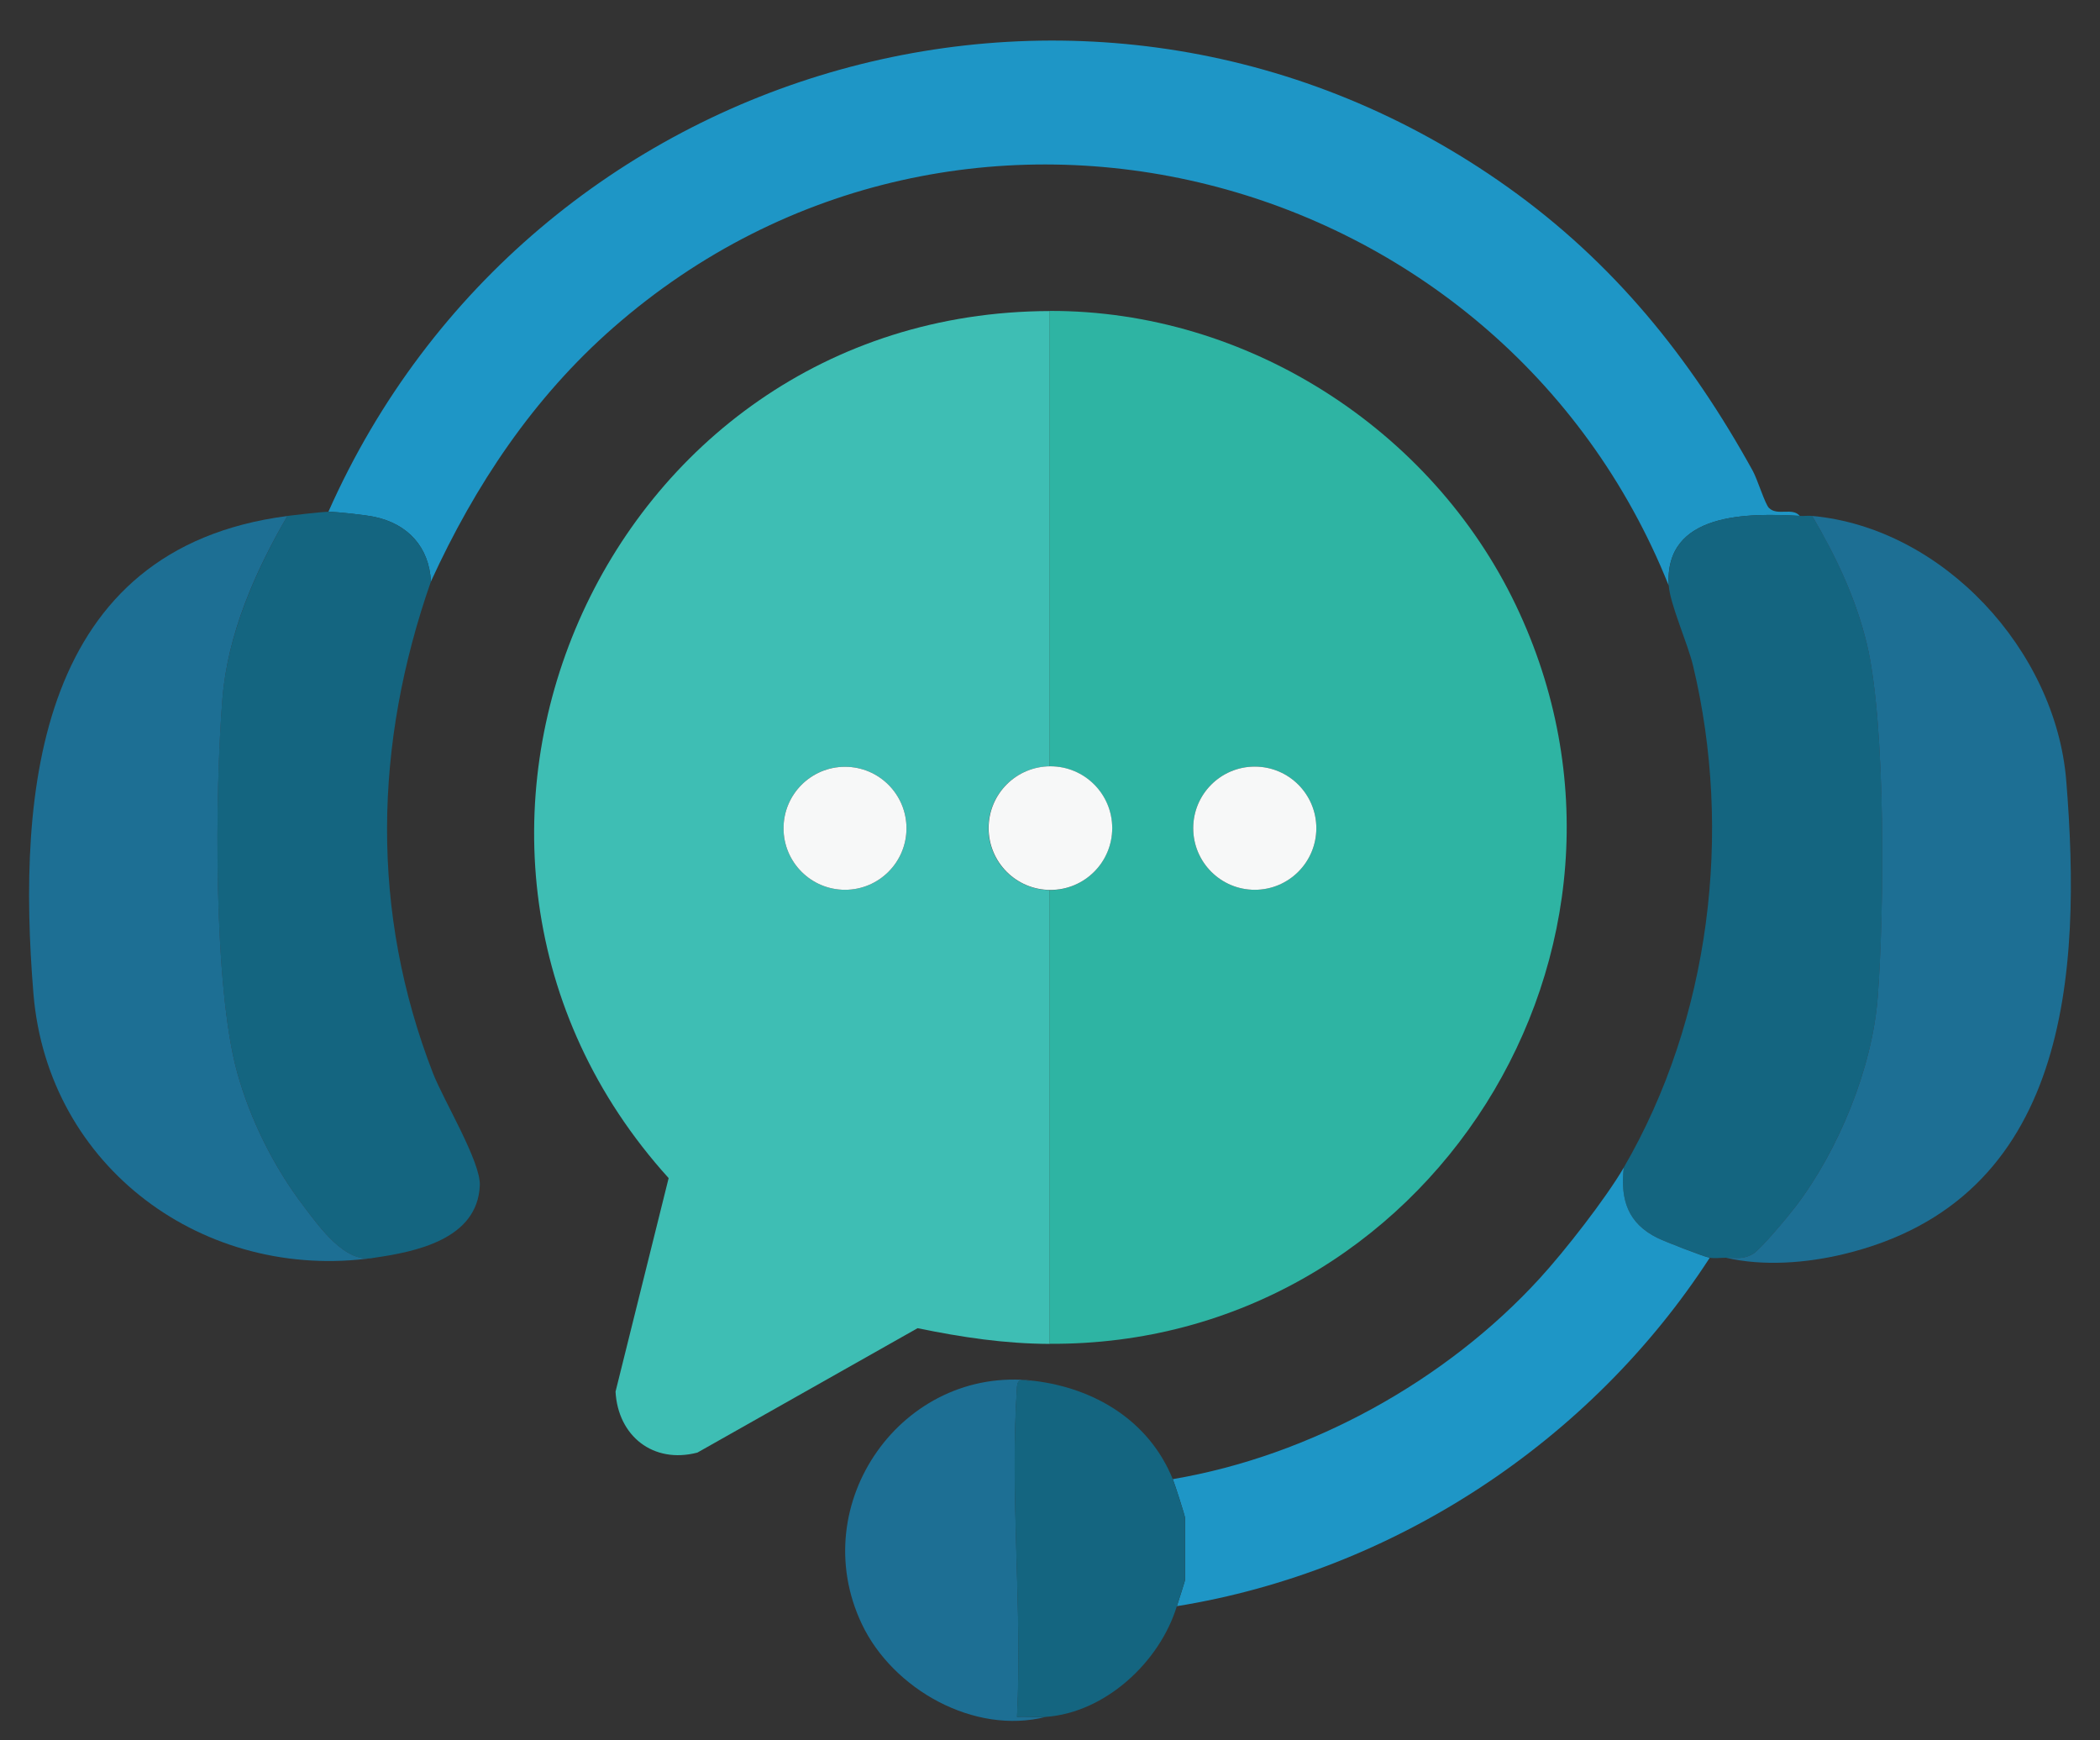 <svg width="35" height="29" viewBox="0 0 35 29" fill="none" xmlns="http://www.w3.org/2000/svg">
<rect x="0" y="0" width="35" height="29" fill="#333333" stroke="none"/>
<path d="M17.496 5.183V12.77C16.931 12.774 16.474 13.235 16.474 13.8C16.474 14.366 16.93 14.825 17.496 14.831V22.394C16.733 22.39 16.036 22.284 15.293 22.132L11.623 24.205C10.884 24.397 10.299 23.926 10.259 23.189L11.144 19.631C6.158 14.121 10.021 5.203 17.496 5.183ZM15.108 13.802C15.108 13.237 14.65 12.777 14.084 12.777C13.517 12.777 13.059 13.235 13.059 13.802C13.059 14.368 13.517 14.827 14.084 14.827C14.65 14.827 15.108 14.368 15.108 13.802Z" fill="#3EBEB4"/>
<path d="M17.496 22.394V14.831C17.866 14.834 18.21 14.638 18.396 14.318C18.583 13.998 18.583 13.602 18.396 13.282C18.21 12.962 17.867 12.766 17.496 12.769V5.181C20.78 5.172 23.86 7.149 25.264 10.084C27.993 15.791 23.797 22.428 17.496 22.392V22.394ZM21.939 13.8C21.939 13.234 21.479 12.774 20.913 12.774C20.346 12.774 19.887 13.234 19.887 13.8C19.887 14.367 20.346 14.827 20.913 14.827C21.479 14.827 21.939 14.367 21.939 13.8Z" fill="#2EB4A3"/>
<path d="M29.999 8.597C29.145 8.549 27.734 8.528 27.812 9.758C25.002 2.737 16.006 0.394 10.223 5.458C8.889 6.626 7.917 8.084 7.182 9.69C7.153 9.117 6.801 8.732 6.243 8.613C6.094 8.582 5.63 8.53 5.473 8.528C8.831 0.96 18.298 -1.745 25.128 3.118C26.894 4.375 28.169 5.956 29.212 7.844C29.294 7.995 29.416 8.396 29.482 8.463C29.621 8.604 29.874 8.448 29.996 8.597H29.999Z" fill="#1E96C6"/>
<path d="M7.182 9.69C6.232 12.403 6.171 15.191 7.217 17.885C7.394 18.339 8.015 19.36 7.997 19.754C7.958 20.65 6.931 20.86 6.225 20.96C5.753 21.06 5.328 20.448 5.065 20.105C4.567 19.452 4.173 18.662 3.953 17.87C3.552 16.433 3.58 13.193 3.706 11.645C3.794 10.566 4.255 9.522 4.79 8.597C4.932 8.579 5.367 8.528 5.473 8.528C5.629 8.528 6.094 8.58 6.243 8.613C6.8 8.732 7.152 9.117 7.182 9.69Z" fill="#146580"/>
<path d="M29.998 8.597C30.066 8.601 30.137 8.59 30.204 8.597C30.598 9.264 30.93 9.968 31.114 10.726C31.435 12.059 31.405 15.189 31.296 16.621C31.205 17.796 30.64 19.17 29.929 20.103C29.811 20.258 29.346 20.819 29.217 20.894C29.056 20.988 28.939 20.96 28.77 20.958C28.685 20.958 28.57 20.972 28.496 20.958C28.392 20.938 27.753 20.69 27.63 20.63C27.133 20.386 27.003 19.996 27.062 19.456C28.504 16.979 28.882 13.866 28.218 11.094C28.131 10.727 27.832 10.063 27.813 9.757C27.735 8.528 29.146 8.549 30 8.595L29.998 8.597Z" fill="#146580"/>
<path d="M28.769 20.958C28.94 20.958 29.055 20.988 29.216 20.894C29.345 20.819 29.81 20.258 29.928 20.103C30.64 19.17 31.205 17.795 31.295 16.621C31.404 15.189 31.434 12.057 31.113 10.726C30.93 9.968 30.596 9.264 30.203 8.597C32.388 8.798 34.26 10.841 34.437 13.003C34.699 16.222 34.489 19.998 30.723 20.899C30.106 21.047 29.389 21.103 28.768 20.958H28.769Z" fill="#1D6F94"/>
<path d="M4.79 8.597C4.254 9.52 3.793 10.564 3.707 11.645C3.582 13.193 3.553 16.432 3.953 17.87C4.173 18.662 4.567 19.452 5.065 20.104C5.327 20.448 5.754 21.058 6.226 20.96C3.413 21.358 0.795 19.46 0.557 16.554C0.278 13.156 0.631 9.137 4.79 8.598V8.597Z" fill="#1D6F94"/>
<path d="M28.496 20.958C26.513 24.018 23.23 26.18 19.615 26.764C19.64 26.683 19.752 26.344 19.752 26.321V25.296C19.752 25.262 19.58 24.728 19.547 24.647C21.837 24.26 24.098 23.012 25.662 21.302C26.077 20.849 26.758 19.977 27.062 19.457C27.003 19.996 27.133 20.388 27.63 20.631C27.753 20.691 28.392 20.94 28.496 20.96V20.958Z" fill="#1E96C6"/>
<path d="M17.225 23.008C17.119 23.037 16.965 22.914 16.951 23.108C16.829 24.894 17.043 26.809 16.951 28.609C17.11 28.6 17.273 28.62 17.43 28.609C16.236 28.912 14.881 28.149 14.365 27.064C13.409 25.052 15.045 22.751 17.226 23.008H17.225Z" fill="#1D6F94"/>
<path d="M17.224 23.008C18.239 23.128 19.149 23.67 19.546 24.647C19.579 24.728 19.751 25.262 19.751 25.296V26.321C19.751 26.344 19.639 26.683 19.614 26.764C19.331 27.692 18.424 28.539 17.428 28.609C17.27 28.62 17.108 28.602 16.949 28.609C17.041 26.809 16.827 24.894 16.949 23.108C16.962 22.914 17.119 23.037 17.223 23.008H17.224Z" fill="#146580"/>
<path d="M17.507 14.829C18.076 14.829 18.537 14.368 18.537 13.799C18.537 13.23 18.076 12.769 17.507 12.769C16.938 12.769 16.477 13.23 16.477 13.799C16.477 14.368 16.938 14.829 17.507 14.829Z" fill="#F7F8F8"/>
<path d="M14.084 14.827C14.649 14.827 15.108 14.368 15.108 13.802C15.108 13.236 14.649 12.777 14.084 12.777C13.518 12.777 13.059 13.236 13.059 13.802C13.059 14.368 13.518 14.827 14.084 14.827Z" fill="#F7F8F8"/>
<path d="M20.913 14.827C21.48 14.827 21.939 14.367 21.939 13.8C21.939 13.234 21.48 12.774 20.913 12.774C20.346 12.774 19.887 13.234 19.887 13.8C19.887 14.367 20.346 14.827 20.913 14.827Z" fill="#F7F8F8"/>
</svg>
